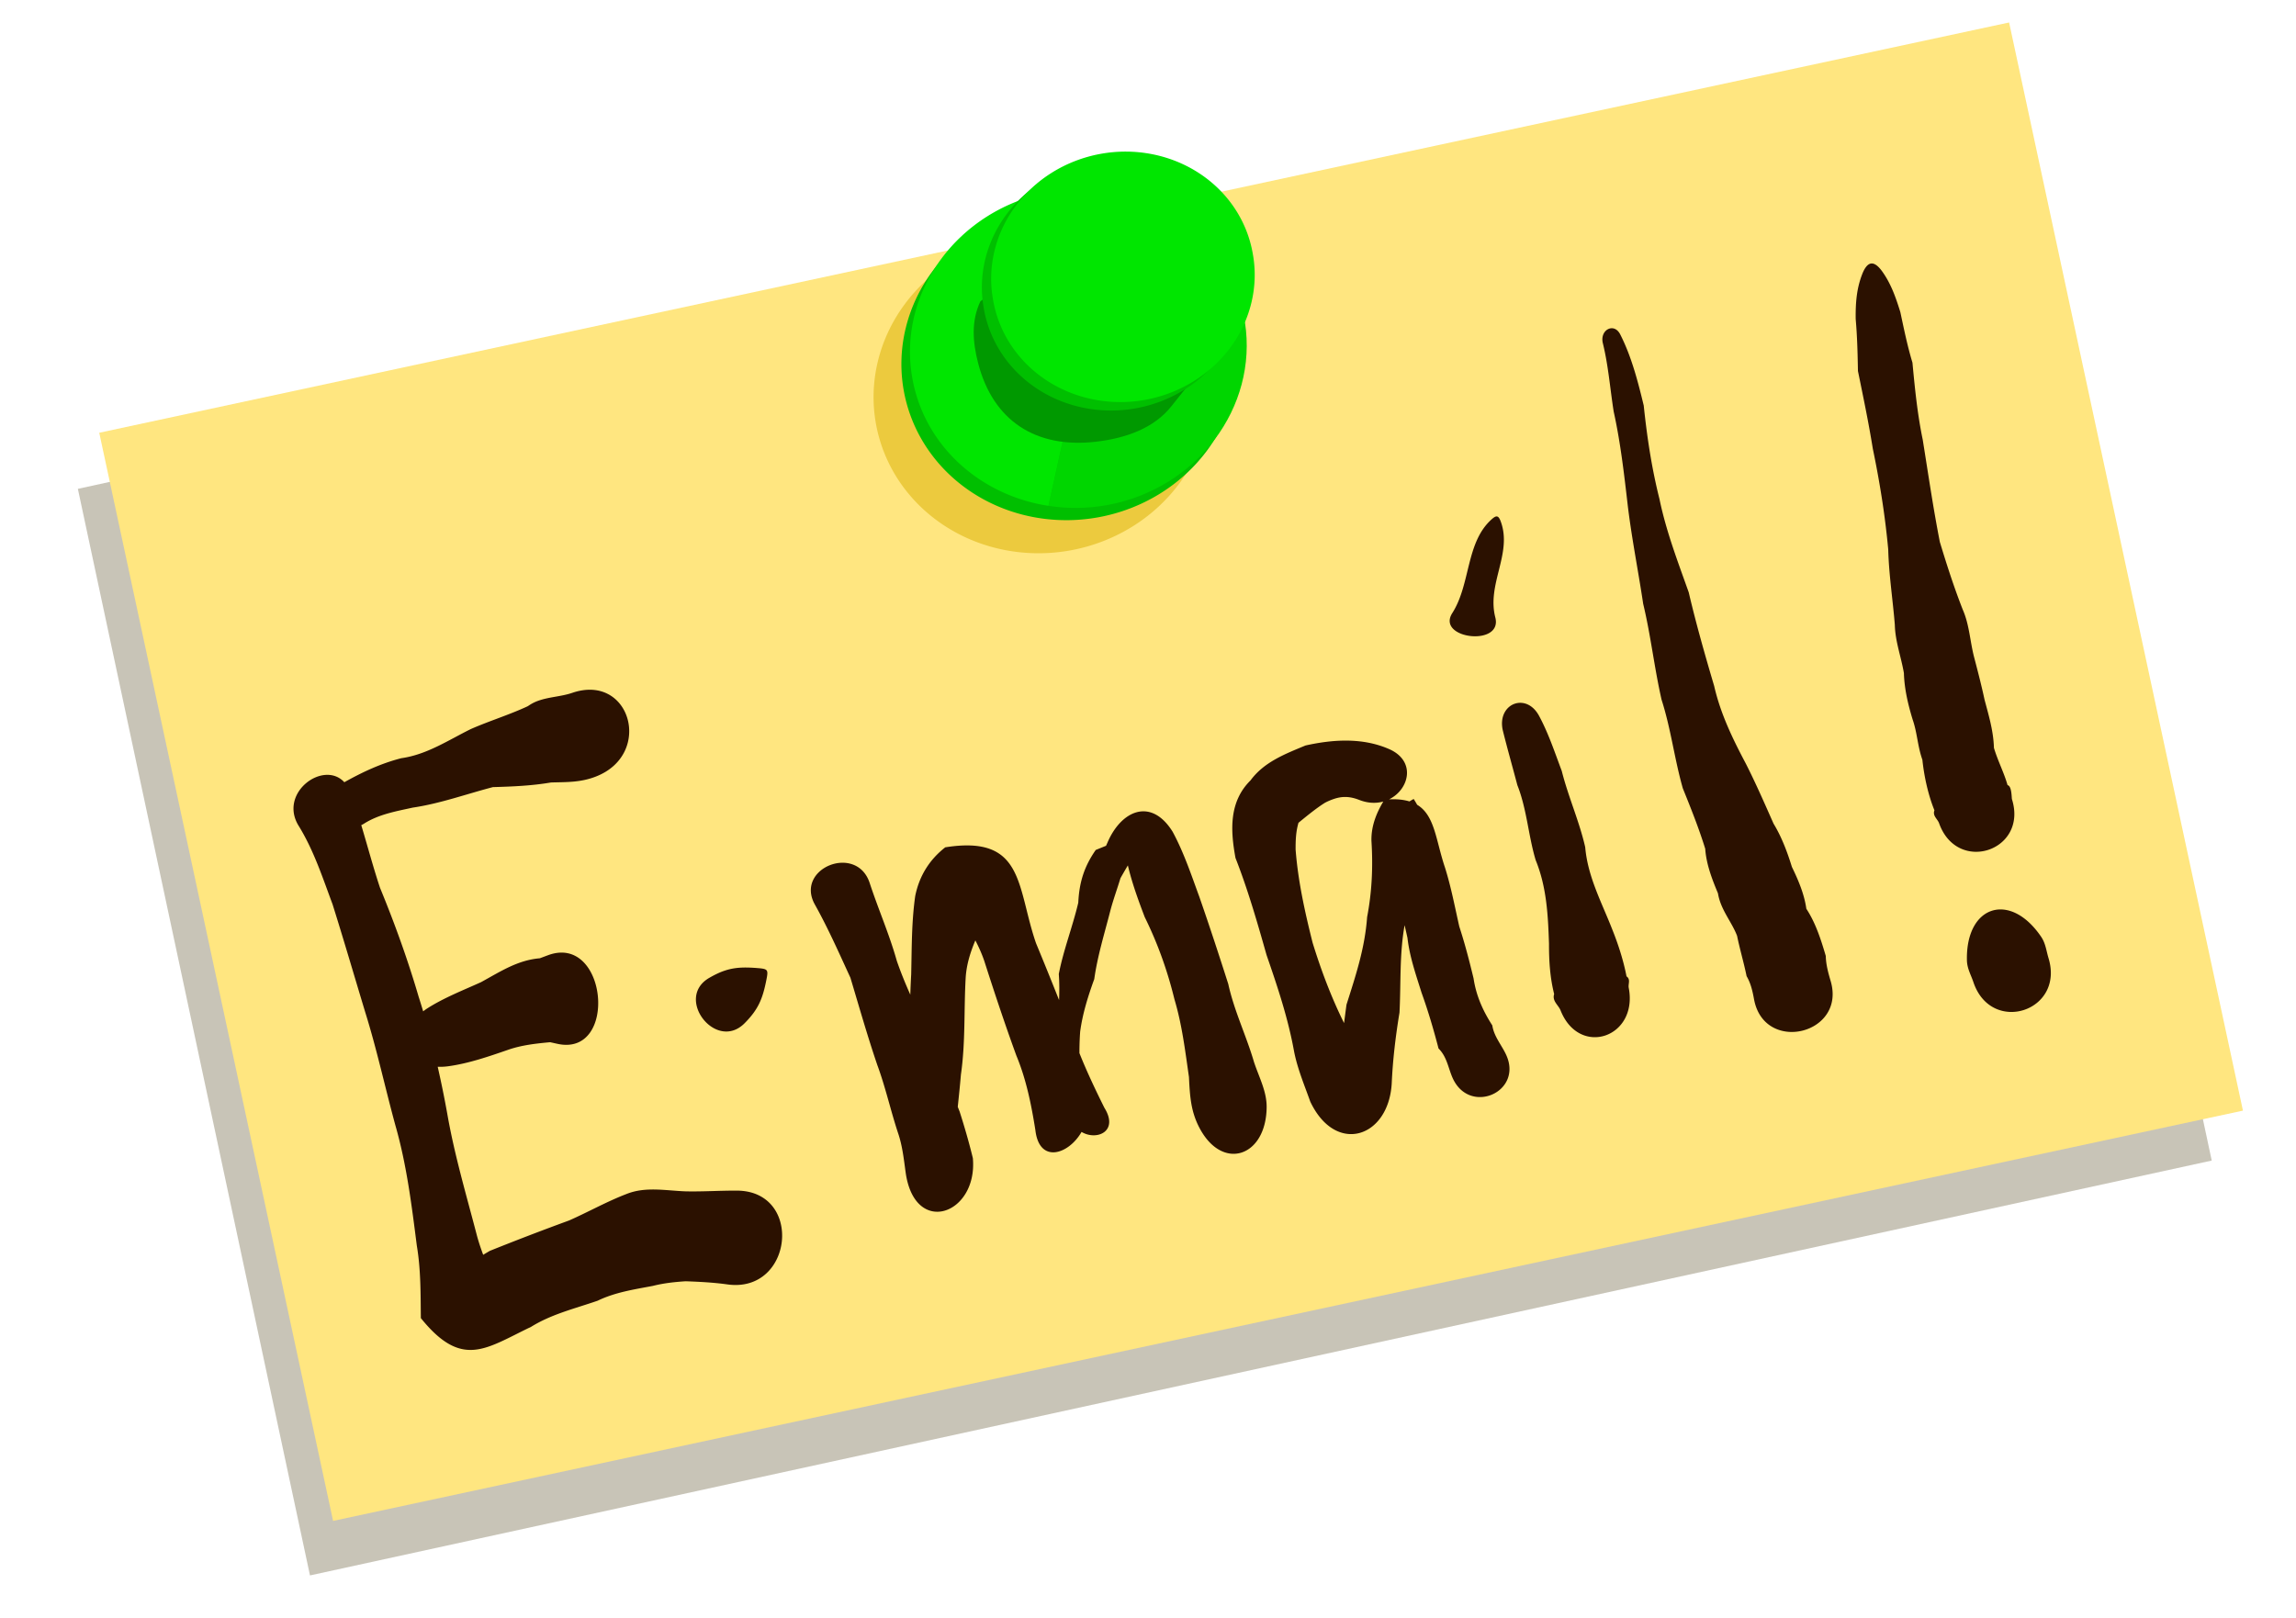<svg xmlns="http://www.w3.org/2000/svg" viewBox="0 0 744.09 524.41" version="1.0"><defs><filter id="a"><feGaussianBlur stdDeviation="81.085"/></filter></defs><path transform="matrix(.11 -.024 .022 .103 300.37 92.346)" filter="url(#a)" fill="#c8c4b7" d="M-2512.5 56.332h5602.9v3419.3h-5602.9z"/><path fill="#ffe680" d="M32.163 140.266L651.115 7.28l75.782 352.7-618.952 132.986z"/><path d="M391.49 117.826a54.686 51.565-10.355 11-107.59 19.663 54.686 51.565-10.355 11107.59-19.663z" fill="#ecca3e"/><path d="M400.51 107.102a54.686 51.565-10.355 11-107.59 19.663 54.686 51.565-10.355 11107.59-19.663z" fill="#00bf00"/><path d="M403.47 104.501l-52.668 9.63-11.026 49.821c6.12.935 12.508.95 18.99-.235 29.22-5.343 48.952-31.7 44.703-59.216z" fill="#00d600"/><path d="M351.256 61.312a57.92 57.92 0 00-11.026.952c-29.694 5.427-49.637 32.555-44.52 60.556 4 21.889 22.153 37.794 44.066 41.132l11.026-49.82 52.667-9.63c-.069-.451-.09-.898-.173-1.344-4.477-24.5-26.668-41.593-52.04-41.846z" fill="#00e600"/><path d="M328.972 89.285l-3.955 2.923-7.293 5.454c-2.974 6.33-2.559 13.045-.696 20.178 4.835 18.506 18.6 27.551 38.02 25.345 9.942-1.129 19.049-4.474 24.635-11.576l10.129-12.702-60.84-29.622z" fill="#090"/><path d="M402.96 84.804a42.745 40.304-10.355 11-84.096 15.37 42.745 40.304-10.355 1184.096-15.37z" fill="#00bf00"/><path d="M405.97 82.047a42.745 40.304-10.355 11-84.096 15.369 42.745 40.304-10.355 1184.096-15.369z" fill="#00e600"/><path d="M521.621 106.498c-1.54.45-2.764 2.296-2.167 4.737 1.784 7.272 2.344 14.76 3.507 22.143 2.205 9.991 3.37 20.139 4.542 30.284 1.286 10.747 3.423 21.355 5.02 32.046 2.47 10.27 3.612 20.788 5.958 31.08 3.023 9.392 4.18 19.24 6.882 28.71 2.62 6.48 5.204 12.928 7.267 19.606.35 5.126 2.32 10.105 4.127 14.436.864 5.342 4.396 9.11 6.193 13.772.96 4.648 2.17 8.611 3.088 13.077 1.386 2.383 1.926 4.868 2.42 7.538 3.318 17.744 29.946 11.335 24.817-5.97-.784-2.638-1.522-5.353-1.574-8.11-1.528-5.175-3.25-10.65-6.299-15.291-.655-4.665-2.531-9.16-4.681-13.567-1.425-4.604-3.245-9.586-5.945-14.02-2.892-6.527-5.747-13.075-8.98-19.447-4.273-8.07-8.212-16.174-10.26-25.152-2.981-10.062-5.857-20.157-8.25-30.372-3.539-9.953-7.325-19.818-9.47-30.2-2.53-10.012-4.034-20.086-5.112-30.35-1.893-7.831-3.964-15.889-7.626-23.072-.893-1.735-2.257-2.228-3.457-1.878zm84.322-20.97c-.917.373-1.744 1.525-2.473 3.425-1.836 4.774-2.129 9.415-2.078 14.433.5 5.619.63 11.242.732 16.864 1.713 8.376 3.463 16.732 4.818 25.179 2.246 10.811 3.985 21.67 4.996 32.665.21 8.194 1.49 16.301 2.14 24.46.128 5.367 2.05 10.36 2.94 15.624.155 5.233 1.398 10.348 2.842 15.07 1.515 4.389 1.552 8.48 3.145 13.004.582 5.54 1.898 11.438 3.906 16.395-.68 1.778 1.012 2.796 1.514 4.195 5.89 16.582 28.9 8.959 23.603-7.823-.108-.364-.029-4.317-1.417-4.527-1.127-4.035-3.192-7.928-4.418-12.109-.15-5.492-1.697-10.509-3.049-15.632-.887-4.174-2.133-9.022-3.333-13.592-1.37-5.18-1.542-10.603-3.71-15.536-2.82-7.188-5.19-14.546-7.43-21.938-2.164-11.024-3.772-22.111-5.558-33.203-1.715-8.243-2.54-16.558-3.324-24.94-1.632-5.39-2.745-10.847-3.922-16.364-1.432-4.628-3-9.186-5.87-13.184-1.525-2.126-2.874-2.934-4.054-2.467zM174.471 227.121a13.709 13.709 0 00-3.396 1.764c-6.021 2.81-12.405 4.752-18.505 7.427-7.329 3.629-14.24 8.275-22.51 9.44-6.592 1.69-12.554 4.48-18.47 7.789-6.705-7.289-21.426 3.41-14.798 14.135 4.877 7.893 7.751 16.775 10.985 25.425 3.664 11.65 7.084 23.397 10.622 35.088 3.75 12.03 6.404 24.342 9.718 36.495 3.672 12.764 5.29 25.931 6.968 39.061 1.31 7.77 1.215 15.645 1.305 23.488 13.381 16.58 21.07 9.822 35.703 2.84 6.678-4.155 14.278-5.938 21.599-8.483 5.678-2.744 11.784-3.64 17.878-4.797 3.487-.88 6.915-1.262 10.652-1.504 4.552.17 9.029.39 13.484 1.017 21.387 3.003 24.72-30.279 3.125-30.396-5.522-.027-11.02.355-16.543.24-6.49-.223-13.11-1.644-19.302.875-6.4 2.453-12.288 5.796-18.554 8.56a875.782 875.782 0 00-25.677 9.845c-.816.475-1.52.895-2.165 1.28-.82-2.202-1.569-4.443-2.159-6.727-3.392-12.978-7.203-25.85-9.498-39.091a340.368 340.368 0 00-3.081-15.126c1.078.044 2.235 0 3.463-.172 6.645-.927 12.976-3.127 19.293-5.305 4.431-1.555 9.176-2.067 13.692-2.48.75.168 1.488.33 2.237.497 19.907 4.488 16.333-35.698-2.848-28.728-.92.34-1.827.684-2.746 1.024-7.209.602-12.768 4.31-19.039 7.74-5.865 2.654-11.891 4.996-17.345 8.448-.508.322-.972.666-1.419 1.013a252.01 252.01 0 00-1.474-4.765c-3.519-12.016-7.764-23.764-12.531-35.335-2.213-6.691-4.027-13.52-6.056-20.252.316-.155.648-.323.966-.532 4.766-3 10.306-3.954 15.715-5.15 8.896-1.312 17.323-4.389 25.983-6.645 6.348-.184 12.491-.427 18.827-1.503 5.137-.15 9.592.033 14.635-1.958 18.54-7.306 11.104-33.541-7.754-27.09-3.564 1.214-7.448 1.29-10.98 2.548zm310.359-59.71c-.407.086-.867.42-1.493.984-8.34 7.543-6.686 20.928-12.677 30.323-5.33 8.359 16.418 10.997 13.941 1.403-2.793-10.83 5.52-20.643 1.808-30.966-.471-1.33-.913-1.879-1.58-1.745zM268.92 280.443c-4.732 1.882-8.127 6.854-4.838 12.739 4.292 7.682 7.845 15.742 11.524 23.727 2.838 9.478 5.534 18.957 8.73 28.338 2.666 7.228 4.306 14.768 6.73 22.074 1.408 4.14 1.86 8.533 2.438 12.709 2.936 20.97 23.403 13.621 21.782-4.632-1.204-4.968-2.697-10.144-4.298-15.135-.206-.501-.392-1-.597-1.501.362-3.485.732-6.972 1.022-10.46 1.51-10.457.946-21.027 1.55-31.521.29-4.26 1.532-8.177 3.131-11.979.993 1.933 2.025 4.128 2.898 6.684 3.286 10.265 6.679 20.478 10.374 30.612 3.22 7.742 4.858 15.912 6.17 24.142 1.234 11.03 10.749 8.03 14.974.646 4.913 2.935 12.173-.157 7.399-7.826-2.895-5.817-5.682-11.685-8.086-17.712a93.004 93.004 0 01.235-6.946c.78-5.852 2.533-11.44 4.574-17.068 1.062-7.574 3.337-14.82 5.225-22.224.953-3.603 2.219-7.005 3.262-10.469a214.062 214.062 0 012.4-4.148c1.353 5.736 3.363 11.251 5.473 16.779 4.207 8.524 7.367 17.376 9.62 26.607 2.462 8.225 3.488 16.75 4.706 25.215.304 6.25.61 11.097 3.343 16.354 7.43 14.315 21.664 9.588 21.835-6.537.052-5.114-2.358-9.473-4.088-14.644-2.493-8.542-6.43-16.586-8.348-25.322-3.022-9.472-6.122-18.91-9.39-28.295-2.619-7.137-5.007-14.33-8.634-21.047-7.018-11.292-16.76-6.871-21.17 3.612-.147.313-.279.621-.418.932l-.08.026c-1.084.436-2.173.883-3.256 1.32-3.68 5.267-5.353 10.413-5.66 17.08-1.845 7.842-4.803 15.307-6.316 23.132.21 2.866.198 5.671.089 8.454a1198.25 1198.25 0 00-7.467-18.434c-6.306-18.187-3.676-35.181-29.423-31.084-5.178 4.055-8.424 9.325-9.73 15.78-1.202 8.434-1.105 16.86-1.304 25.38-.121 2.192-.218 4.404-.285 6.597-1.607-3.597-3.09-7.225-4.375-10.952-2.436-8.668-6.004-16.75-8.8-25.267-2.108-6.405-8.188-7.618-12.92-5.736zm154.155-38.807c-6.82 2.835-13.43 5.382-17.805 11.307-6.993 6.906-6.528 16.17-4.873 25.142 4.025 10.276 7.064 20.85 10.073 31.47 3.565 10.308 6.972 20.481 8.91 31.214 1.097 5.631 3.341 10.912 5.254 16.29 8.187 17.308 25.312 11.812 26.393-5.81.34-7.724 1.265-15.422 2.522-23.05.493-9.625-.043-18.778 1.655-28.32.318 1.378.631 2.74.928 4.108.7 6.13 2.741 11.938 4.573 17.785 2.146 5.942 3.902 11.964 5.499 18.073 2.746 2.7 3.142 6.393 4.564 9.554 5.468 12.206 22.948 4.584 17.325-7.555-1.468-3.163-3.935-5.908-4.461-9.48-3.035-4.734-5.228-9.58-6.072-15.22-1.365-5.661-2.818-11.293-4.63-16.828-1.454-6.412-2.668-12.9-4.653-19.169-2.955-8.767-3.249-16.836-9.005-20.299a32.503 32.503 0 00-1.126-1.88c-.481.269-.933.52-1.357.798-1.78-.545-3.936-.802-6.61-.68 6.565-3.214 8.82-12.43.002-16.292-8.59-3.759-18.147-3.156-27.106-1.158zm67.946-13.58c-2.922.92-5.084 4.265-3.938 8.887 1.456 5.862 3.12 11.683 4.659 17.527 3.107 7.859 3.54 16.309 5.946 24.33 3.554 8.698 4.001 17.827 4.314 27.06-.018 5.688.338 11.025 1.67 16.333-.72 2.287 1.385 3.544 2.086 5.313 6.058 15.288 25.183 8.813 22.084-7.335-.245-1.233.7-2.76-.72-3.705-.896-4.756-2.581-10.145-4.552-15.044-3.427-8.828-8.015-17.185-8.833-26.833-1.908-8.402-5.5-16.335-7.6-24.703-2.273-6.034-4.296-12.2-7.371-17.888-2-3.693-5.168-4.75-7.745-3.942zm-256.3 86.603c-1.511.512-3.062 1.258-4.814 2.263-11.436 6.542 2.116 24.078 11.403 14.734 4.449-4.477 5.843-7.894 7.063-14.065.653-3.294.523-3.536-2.827-3.809-4.413-.356-7.51-.257-10.825.877zm197.47-55.668c2.674-.92 5.154-.954 8.327.288 2.817 1.1 5.488 1.164 7.78.518-1.984 3.375-3.948 7.613-3.84 12.728.533 8.374.179 16.439-1.4 24.72-.736 10.11-3.65 18.819-6.682 28.373-.28 2.004-.528 3.99-.791 5.988-4.145-8.358-7.452-17.145-10.197-26.058-2.497-9.934-4.725-19.97-5.507-30.197-.009-3.01.089-5.772.933-8.667 2.297-1.872 5.649-4.658 8.603-6.501a20.577 20.577 0 012.773-1.192zm213.34 36.212c-4.79 1.537-8.283 7.143-8.09 16.06.056 2.66 1.304 4.696 2.112 7.105 5.79 17.129 29.593 9.49 24.334-7.81-.736-2.431-.93-4.806-2.441-6.998-5.031-7.365-11.126-9.894-15.916-8.357z" fill="#2b1100"/></svg>